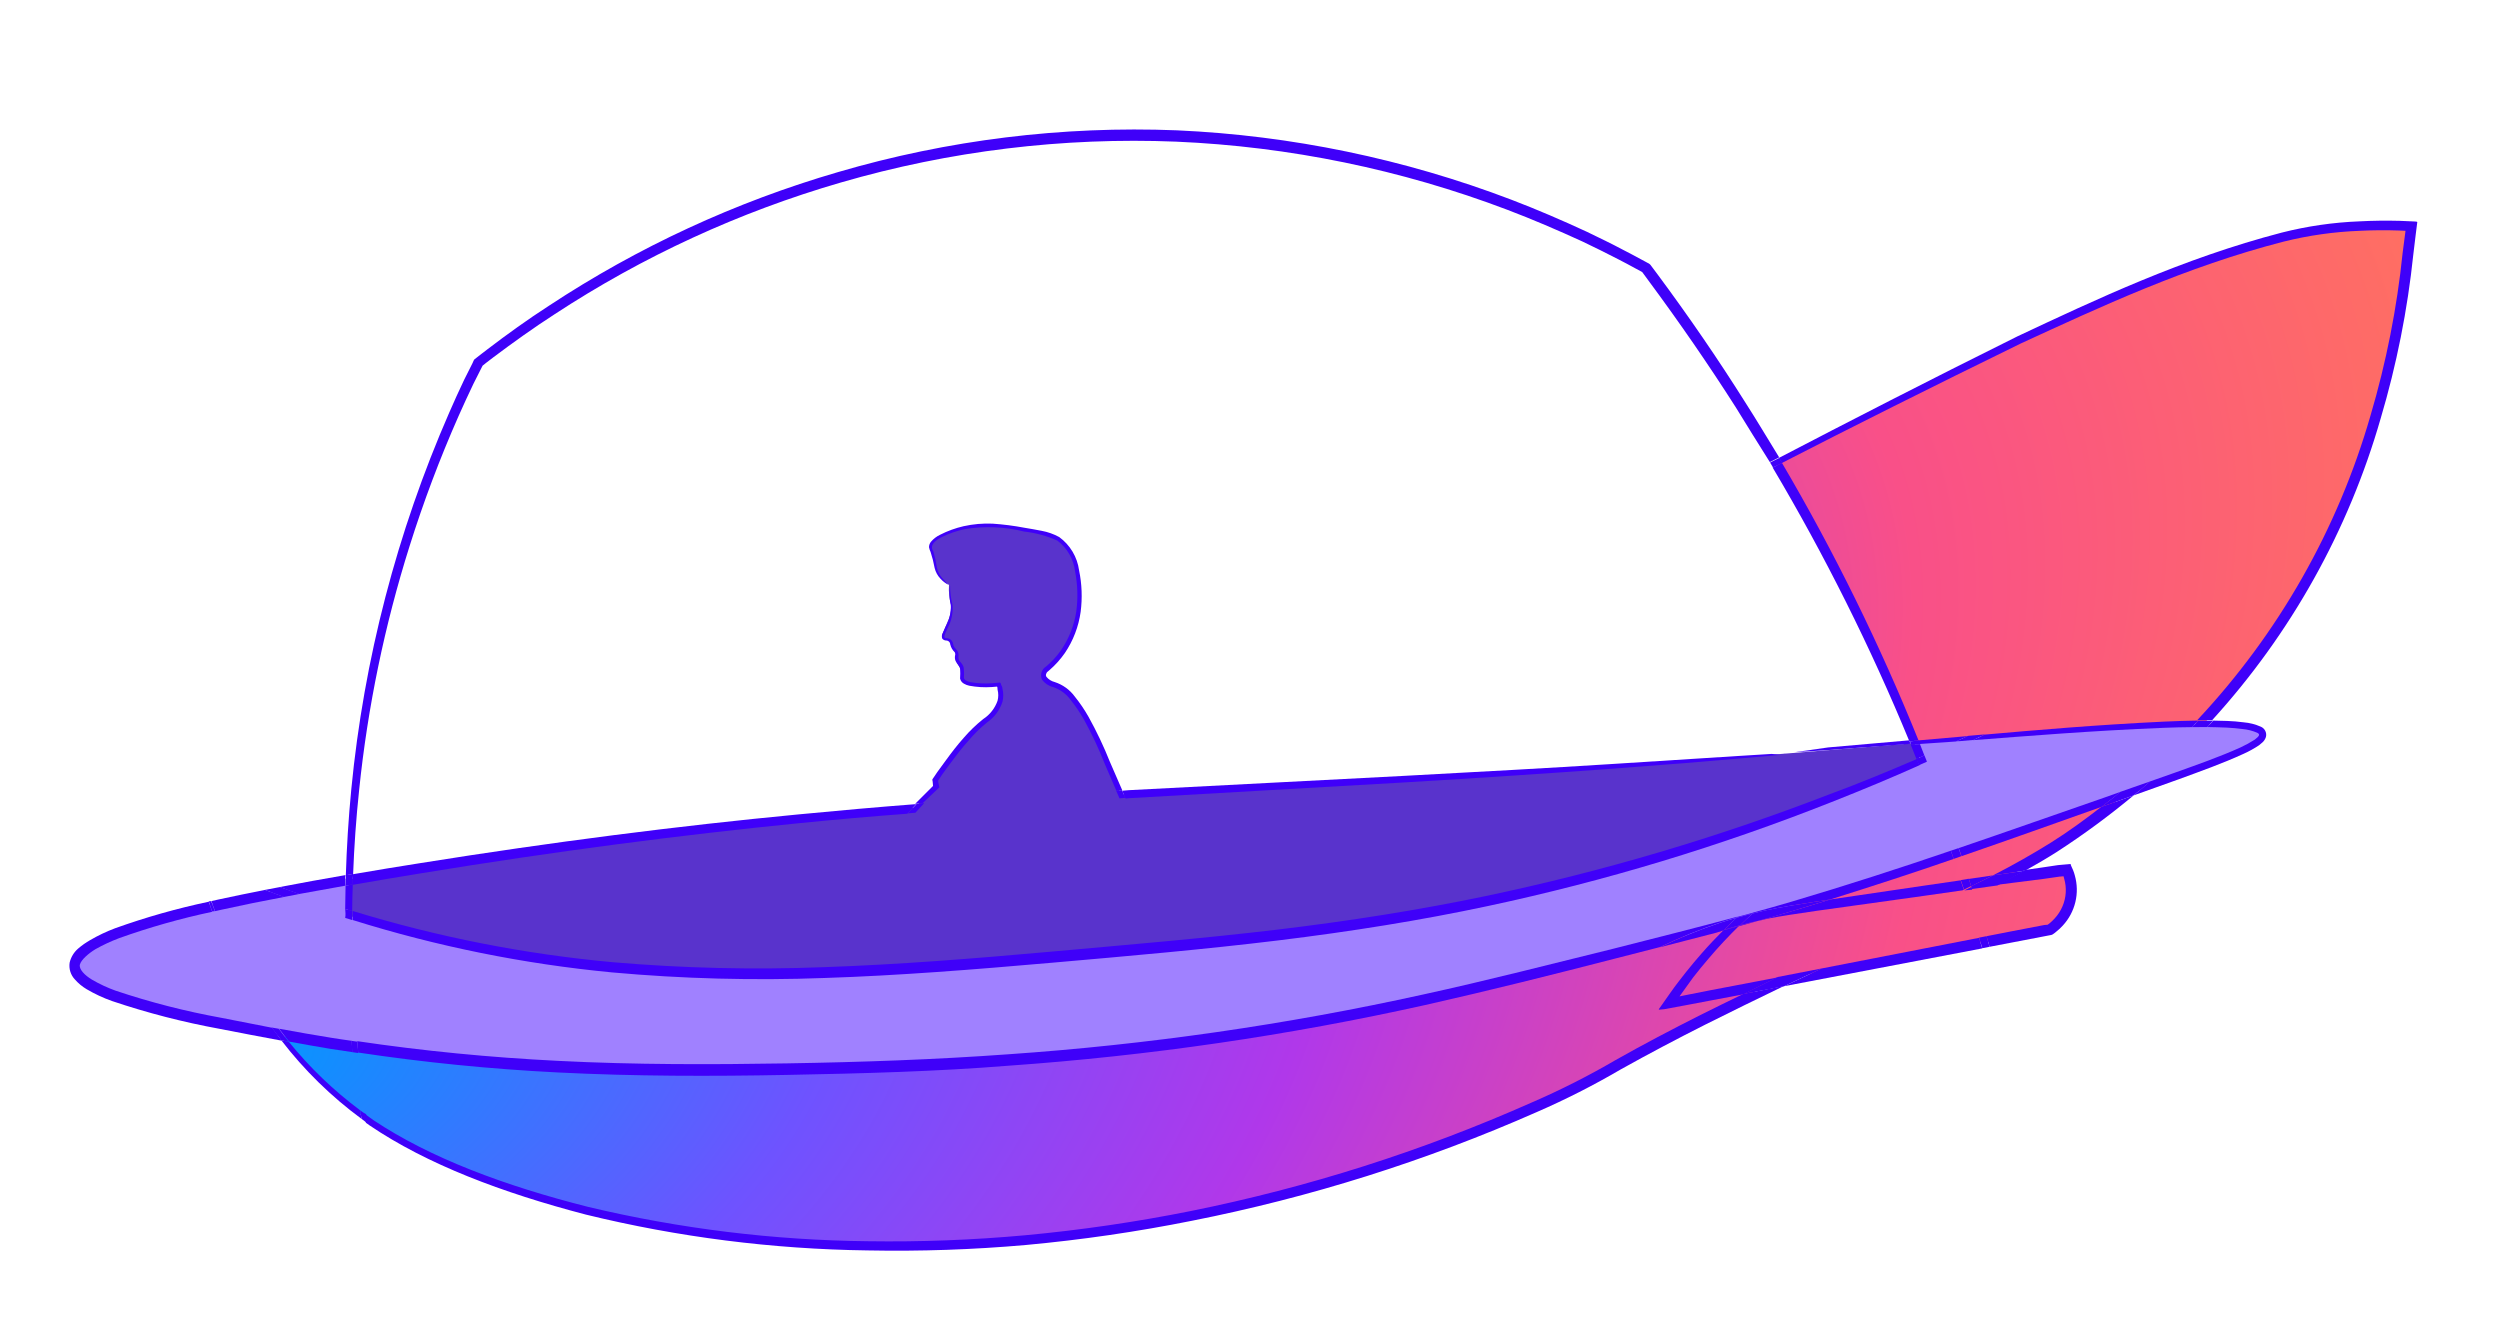 <svg width="156" height="83" viewBox="0 0 156 83" fill="none" xmlns="http://www.w3.org/2000/svg">
<path d="M17.496 64.608C18.24 65.585 19.054 66.507 19.931 67.368C21.754 69.164 25.265 72.067 33.174 74.578C38.079 76.097 43.147 77.036 48.273 77.375C55.575 77.942 62.92 77.669 70.161 76.562C73.672 76.015 77.153 75.284 80.587 74.372C81.775 74.056 85.208 73.138 89.544 71.572C92.303 70.629 95.005 69.53 97.638 68.278C99.491 67.377 100.136 66.964 104.759 64.44C107.283 63.062 109.349 61.949 110.708 61.224C113.829 60.592 117.017 59.982 120.272 59.395C122.865 58.93 125.42 58.494 127.938 58.088C128.532 57.682 128.962 57.078 129.15 56.384C129.338 55.691 129.271 54.953 128.962 54.305L124.979 54.907C126.718 53.898 128.396 52.788 130.006 51.585C130.943 50.898 131.813 50.216 132.62 49.504C124.05 52.627 116.61 54.98 110.69 56.715C104.77 58.45 100.326 59.62 98.284 60.107C95.406 60.837 89.252 62.393 83.047 63.578C73.978 65.278 64.792 66.284 55.571 66.587C46.711 67.094 37.827 66.934 28.993 66.109C24.334 65.663 20.414 65.103 17.496 64.608Z" fill="url(#paint0_radial_2596_10366)"/>
<path d="M110.822 28.975C112.322 31.532 113.833 34.282 115.317 37.217C116.91 40.353 118.288 43.388 119.537 46.276C123.386 45.939 127.317 45.648 131.331 45.402C133.447 45.271 135.535 45.167 137.605 45.071C140.416 42.078 142.805 38.717 144.705 35.081C146.446 31.688 147.782 28.104 148.688 24.402C149.584 21.036 150.188 17.6 150.494 14.132C149.365 14.047 148.231 14.045 147.102 14.126C147.102 14.126 145.896 14.231 144.618 14.428C138.379 15.5 128.038 20.268 128.038 20.268C124.089 22.085 121.092 23.613 118.509 24.929C115.332 26.552 112.702 27.962 110.822 28.975Z" fill="url(#paint1_radial_2596_10366)"/>
<path d="M21.898 54.77C21.855 55.519 21.805 56.274 21.761 57.022C26.912 58.657 32.214 59.773 37.588 60.355C43.422 60.977 47.997 60.813 53.546 60.606C58.393 60.43 62.501 60.077 67.066 59.593C82.529 57.943 91.574 56.976 102.9 53.678C108.7 51.988 114.376 49.901 119.888 47.432L119.406 46.372L130.567 45.553C140.543 44.82 141.041 45.503 141.091 45.735C141.279 46.566 136.692 48.245 131.536 50.028C118.781 54.432 110.674 57.231 95.926 60.737C89.377 62.297 83.95 63.553 76.377 64.664C74.625 64.92 68.766 65.76 60.955 66.298C57.656 66.526 50.019 66.976 39.718 66.715C27.261 66.394 20.076 65.266 14.478 64.018C9.358 62.879 4.558 61.779 4.544 60.23C4.49 58.019 13.659 56.108 21.898 54.77Z" fill="#A081FF"/>
<path d="M21.845 54.859L21.703 57.118C25.032 58.129 28.419 58.941 31.846 59.549C42.342 61.411 50.943 60.797 67.768 59.495C75.864 58.871 80.487 58.497 87.028 57.331C92.388 56.37 97.692 55.117 102.915 53.58C109.167 51.743 113.722 49.964 115.225 49.366C117.097 48.597 118.663 47.945 119.809 47.433L119.461 46.373L111.247 47.038C97.297 48.113 83.535 48.968 69.96 49.602C67.979 44.683 66.77 43.16 66.001 42.839C65.887 42.789 65.063 42.473 65.086 42.108C65.074 41.976 65.207 41.898 65.466 41.657C65.724 41.416 65.927 41.156 66.167 40.917C66.726 40.36 67.772 38.003 67.154 35.46C67.068 34.882 66.809 34.343 66.411 33.914C66.172 33.68 65.85 33.472 64.322 33.164C63.254 32.866 62.145 32.738 61.037 32.785C60.36 32.839 59.697 33.006 59.074 33.278C58.451 33.514 58.111 33.726 58.058 34.027C58.068 34.135 58.073 34.195 58.149 34.437C58.247 34.917 58.382 35.389 58.552 35.849C58.716 36.117 58.944 36.341 59.216 36.499C59.202 36.721 59.207 36.943 59.232 37.164C59.266 37.549 59.339 37.627 59.349 37.88C59.341 38.209 59.262 38.532 59.116 38.827C58.899 39.403 58.708 39.65 58.818 39.798C58.928 39.946 59.105 39.815 59.253 39.978C59.401 40.141 59.268 40.146 59.397 40.371C59.526 40.596 59.573 40.58 59.637 40.756C59.701 40.932 59.657 40.984 59.676 41.2C59.695 41.417 59.867 41.511 59.962 41.83C60.057 42.148 59.929 42.286 60.017 42.461C60.106 42.635 60.316 42.677 60.739 42.712C61.227 42.755 61.72 42.742 62.206 42.675C62.331 42.908 62.394 43.169 62.388 43.434C62.365 43.79 62.231 44.13 62.005 44.406C61.766 44.701 61.48 44.955 61.159 45.158C60.751 45.502 60.378 45.883 60.043 46.297C59.397 47.038 58.824 47.838 58.332 48.688L58.396 49.076L57.072 50.403L56.372 50.464C53.688 50.699 45.925 51.378 35.251 52.821C29.85 53.541 25.277 54.274 21.845 54.859Z" fill="#5933CC"/>
<path d="M119.147 46.262L119.72 46.212C117.31 40.236 114.461 34.445 111.196 28.888L110.614 29.175C113.867 34.658 116.718 40.369 119.147 46.262Z" fill="#3F00F9"/>
<path d="M21.975 56.846C21.98 56.301 21.993 55.749 22.013 55.19L21.563 55.266C21.552 55.757 21.546 56.242 21.539 56.721L21.975 56.846Z" fill="#3F00F9"/>
<path d="M119.233 46.478L119.583 47.356L120.08 47.137C119.993 46.902 119.9 46.674 119.806 46.434L119.233 46.478Z" fill="#3F00F9"/>
<path d="M22.413 49.269C22.945 44.113 23.999 39.024 25.557 34.079C26.422 31.326 27.44 28.623 28.605 25.983C28.91 25.308 29.215 24.621 29.545 23.944L30.063 22.918L30.115 22.817L30.336 22.64L30.792 22.291C32.018 21.372 33.276 20.469 34.6 19.614C40.109 16.001 46.129 13.229 52.46 11.391C59.254 9.416 66.324 8.554 73.394 8.839C80.463 9.145 87.436 10.58 94.047 13.087C95.644 13.692 97.198 14.362 98.73 15.063C99.485 15.427 100.24 15.791 100.973 16.175C101.342 16.367 101.712 16.559 102.069 16.758L102.343 16.903L102.478 16.982L102.837 17.471C104.803 20.125 106.629 22.775 108.316 25.422C109.024 26.571 109.732 27.72 110.437 28.833L111.02 28.54C110.311 27.391 109.633 26.239 108.895 25.092C107.21 22.414 105.382 19.748 103.412 17.094L103.033 16.588C102.982 16.507 102.906 16.443 102.817 16.407L102.683 16.334L102.402 16.183C102.038 15.985 101.668 15.787 101.293 15.596C100.553 15.201 99.792 14.837 99.031 14.468C97.491 13.755 95.918 13.075 94.303 12.459C87.625 9.913 80.58 8.452 73.436 8.132C66.291 7.848 59.148 8.729 52.288 10.74C45.889 12.603 39.808 15.415 34.249 19.082C32.914 19.944 31.645 20.86 30.415 21.797L29.953 22.152L29.726 22.33C29.681 22.37 29.576 22.422 29.553 22.508L29.482 22.666L28.964 23.698C28.635 24.387 28.325 25.074 28.026 25.761C24.77 33.216 22.71 41.135 21.923 49.227C21.74 51.096 21.635 52.886 21.58 54.616L22.035 54.54C22.099 52.845 22.219 51.084 22.413 49.269Z" fill="#3F00F9"/>
<path d="M34.801 66.921C39.63 67.165 44.407 67.165 49.103 67.075C53.8 66.985 58.438 66.864 62.977 66.497C71.715 65.88 80.395 64.614 88.945 62.711C93.027 61.791 96.976 60.797 100.81 59.808L103.574 59.1C104.808 58.506 106.078 57.99 107.378 57.556C107.696 57.449 108.034 57.353 108.366 57.257L108.428 57.197C105.905 57.878 103.311 58.529 100.66 59.203C96.822 60.145 92.876 61.168 88.802 62.057C80.28 63.938 71.629 65.185 62.921 65.787C58.397 66.116 53.78 66.278 49.089 66.355C44.397 66.433 39.639 66.443 34.834 66.198C30.586 65.988 26.405 65.579 22.292 64.969L22.354 65.679C26.439 66.294 30.588 66.708 34.801 66.921Z" fill="#3F00F9"/>
<path d="M122.053 46.269L122.777 45.932L122.174 45.985L119.689 46.202L119.781 46.425L122.053 46.269Z" fill="#3F00F9"/>
<path d="M21.999 65.655C21.979 65.421 21.958 65.186 21.937 64.946C21.525 64.885 21.107 64.831 20.706 64.763C19.602 64.587 18.51 64.392 17.416 64.191C17.622 64.458 17.822 64.731 18.04 64.996C18.892 65.152 19.738 65.302 20.595 65.445L21.999 65.655Z" fill="#3F00F9"/>
<path d="M110.157 56.81C111.141 56.603 112.161 56.441 113.222 56.275L114.194 56.13C116.855 55.291 119.427 54.461 121.91 53.596C121.852 53.425 121.795 53.254 121.731 53.084C118.556 54.168 115.235 55.245 111.781 56.268C111.005 56.499 110.216 56.72 109.409 56.942L109.335 57.009C109.621 56.942 109.882 56.87 110.157 56.81Z" fill="#3F00F9"/>
<path d="M49.862 51.367C52.164 51.137 54.416 50.94 56.617 50.776L57.173 50.176C54.758 50.363 52.293 50.579 49.778 50.823C42.37 51.532 34.484 52.536 26.23 53.858C24.834 54.077 23.419 54.31 22.006 54.555C22.025 54.771 21.99 54.992 21.985 55.217C23.44 54.962 24.896 54.72 26.328 54.485C34.602 53.126 42.469 52.104 49.862 51.367Z" fill="#3F00F9"/>
<path d="M110.554 47.044L108.438 47.175L100.321 47.691C96.791 47.915 92.46 48.155 87.463 48.422L70.431 49.307L70.027 49.342L70.234 49.827L70.457 49.807L87.487 48.832C92.499 48.533 96.814 48.246 100.341 47.986C103.867 47.726 106.601 47.505 108.452 47.337L110.564 47.152L111.1 47.105C111.161 47.109 111.222 47.104 111.281 47.089L111.1 47.105L110.554 47.044Z" fill="#3F00F9"/>
<path d="M13.771 56.777C15.095 56.485 16.409 56.219 17.724 55.971L16.537 55.53C15.569 55.723 14.602 55.917 13.63 56.129L13.188 56.228L13.42 56.856L13.771 56.777Z" fill="#3F00F9"/>
<path d="M111.979 46.938L111.442 46.985L111.261 47.001C111.322 47.003 111.383 46.998 111.442 46.985L111.979 46.938L114.095 46.801L119.221 46.414L119.129 46.197L114.08 46.639L111.979 46.938Z" fill="#3F00F9"/>
<path d="M138.939 45.402C139.275 45.421 139.606 45.447 139.932 45.491C140.249 45.519 140.56 45.598 140.852 45.725C141.049 45.823 140.985 45.931 140.701 46.15C140.415 46.334 140.116 46.498 139.807 46.64C138.527 47.218 137.141 47.703 135.733 48.208L134.176 48.756C133.86 49.032 133.538 49.308 133.208 49.573L133.135 49.634L135.893 48.648C137.306 48.131 138.686 47.641 140.006 47.035C140.341 46.884 140.663 46.706 140.968 46.502C141.109 46.369 141.29 46.292 141.392 45.993C141.427 45.864 141.413 45.726 141.353 45.607C141.293 45.487 141.192 45.393 141.068 45.343C140.731 45.195 140.372 45.103 140.005 45.073C139.654 45.025 139.312 45 138.976 44.987L138.117 44.965L137.739 45.368C138.129 45.376 138.537 45.383 138.939 45.402Z" fill="#3F00F9"/>
<path d="M108.551 57.762L108.524 57.795L109.746 57.451C109.352 57.54 108.959 57.63 108.585 57.735L108.551 57.762Z" fill="#3F00F9"/>
<path d="M123.832 45.84L123.12 46.187C126.471 45.93 130.472 45.598 135.069 45.414C135.632 45.395 136.202 45.375 136.785 45.373L137.058 45.088C137.1 45.05 137.139 45.008 137.175 44.963C136.452 44.972 135.743 44.998 135.053 45.028C130.774 45.232 127.052 45.558 123.832 45.84Z" fill="#3F00F9"/>
<path d="M13.819 63.513C11.58 63.108 9.373 62.542 7.216 61.819C6.704 61.635 6.21 61.405 5.74 61.131C5.298 60.867 4.905 60.477 4.988 60.179C5.072 59.882 5.535 59.484 5.957 59.229C6.429 58.964 6.921 58.735 7.428 58.543C9.327 57.865 11.268 57.315 13.24 56.896C13.167 56.678 13.093 56.467 13.027 56.267C11.044 56.685 9.093 57.238 7.185 57.922C6.644 58.126 6.121 58.374 5.622 58.665C5.357 58.816 5.108 58.992 4.877 59.19C4.612 59.419 4.426 59.725 4.346 60.066C4.317 60.255 4.331 60.449 4.388 60.632C4.445 60.815 4.543 60.982 4.676 61.121C4.885 61.359 5.13 61.562 5.403 61.724C5.91 62.023 6.444 62.272 7 62.468C9.191 63.206 11.434 63.785 13.709 64.2C14.995 64.451 16.288 64.701 17.585 64.939C17.378 64.667 17.17 64.37 16.979 64.132L13.819 63.513Z" fill="#3F00F9"/>
<path d="M122.227 52.92L122.399 53.426C125.438 52.379 128.343 51.337 131.131 50.349C131.534 50.043 131.932 49.729 132.325 49.408L131.382 49.745C128.456 50.758 125.402 51.837 122.227 52.92Z" fill="#3F00F9"/>
<path d="M107.529 58.033L107.11 58.173L107.567 58.048L107.607 58.014L107.529 58.033Z" fill="#3F00F9"/>
<path d="M21.54 55.268C21.521 55.051 21.544 54.831 21.555 54.606C20.189 54.841 18.825 55.087 17.451 55.353C17.852 55.499 18.248 55.646 18.668 55.785L21.54 55.268Z" fill="#3F00F9"/>
<path d="M22.356 65.709L22.294 65L21.925 64.947C21.946 65.188 21.967 65.422 21.987 65.656L22.356 65.709Z" fill="#3F00F9"/>
<path d="M122.388 53.427L122.216 52.921L121.732 53.084C121.795 53.254 121.853 53.425 121.91 53.596L122.388 53.427Z" fill="#3F00F9"/>
<path d="M22.013 55.19C21.994 54.967 22.023 54.747 22.035 54.528L21.579 54.604C21.599 54.826 21.569 55.047 21.564 55.265L22.013 55.19Z" fill="#3F00F9"/>
<path d="M119.836 46.433L119.743 46.21L119.17 46.26L119.262 46.477L119.836 46.433Z" fill="#3F00F9"/>
<path d="M114.083 49.593C107.14 52.271 99.992 54.385 92.707 55.914C88.589 56.777 84.225 57.468 79.684 58.011C75.142 58.553 70.406 58.949 65.564 59.385C60.721 59.821 55.989 60.193 51.414 60.351C47.022 60.521 42.625 60.419 38.246 60.043C32.736 59.539 27.294 58.467 22.006 56.844L22 57.407C27.266 59.056 32.691 60.153 38.186 60.678C42.591 61.076 47.017 61.193 51.436 61.027C56.03 60.879 60.775 60.501 65.624 60.076C70.473 59.652 75.202 59.238 79.761 58.682C84.319 58.126 88.706 57.421 92.835 56.539C100.157 54.977 107.335 52.806 114.293 50.047C116.267 49.269 118.097 48.503 119.775 47.751C119.727 47.622 119.673 47.487 119.619 47.359C117.903 48.096 116.068 48.863 114.083 49.593Z" fill="#3F00F9"/>
<path d="M21.54 56.721C21.556 56.907 21.573 57.093 21.54 57.278L21.971 57.41L21.977 56.846L21.54 56.721Z" fill="#3F00F9"/>
<path d="M119.744 47.748L120.241 47.529C120.187 47.394 120.139 47.265 120.085 47.136L119.588 47.356C119.642 47.484 119.696 47.619 119.744 47.748Z" fill="#3F00F9"/>
<path d="M122.251 46.251L123.144 46.173L123.855 45.826L122.8 45.918L122.075 46.254L122.251 46.251Z" fill="#3F00F9"/>
<path d="M18.693 55.783C18.273 55.644 17.878 55.497 17.476 55.351L16.525 55.531L17.713 55.972L18.693 55.783Z" fill="#3F00F9"/>
<path d="M18.015 64.998L17.559 64.923C18.986 66.779 20.669 68.426 22.557 69.815L22.474 69.283C20.814 68.046 19.316 66.607 18.015 64.998Z" fill="#3F00F9"/>
<path d="M108.778 62.023C107.886 62.459 106.988 62.895 106.109 63.335C104.311 64.243 102.538 65.173 100.812 66.148C99.121 67.135 97.372 68.02 95.574 68.798C88.748 71.826 81.609 74.098 74.286 75.572C70.88 76.254 67.441 76.757 63.983 77.079C60.72 77.377 57.444 77.502 54.169 77.453C48.284 77.393 42.425 76.674 36.702 75.311C31.494 73.993 26.857 72.267 23.308 69.901C23.127 69.777 22.957 69.647 22.782 69.517C22.798 69.703 22.813 69.877 22.829 70.058C22.907 70.111 22.979 70.172 23.062 70.225C26.655 72.66 31.331 74.425 36.556 75.79C42.309 77.197 48.204 77.947 54.128 78.026C57.426 78.091 60.725 77.978 64.011 77.688C67.493 77.367 70.954 76.862 74.382 76.175C81.775 74.713 88.983 72.441 95.876 69.401C97.685 68.615 99.446 67.72 101.148 66.724C102.887 65.754 104.63 64.833 106.417 63.932C108.035 63.118 109.679 62.32 111.329 61.522L110.301 61.721L108.778 62.023Z" fill="#3F00F9"/>
<path d="M131.12 50.349C130.112 51.128 129.084 51.884 127.995 52.567C126.906 53.249 125.609 53.986 124.364 54.622L126.374 54.325C127.053 53.951 127.717 53.56 128.368 53.146C130.026 52.071 131.618 50.898 133.136 49.634L131.539 50.204L131.12 50.349Z" fill="#3F00F9"/>
<path d="M150.574 13.816L149.738 13.78C148.898 13.757 148.06 13.769 147.231 13.812C145.594 13.876 143.969 14.112 142.382 14.514C136.172 16.135 130.786 18.69 125.887 20.989C120.232 23.798 115.247 26.365 111.01 28.571C111.073 28.674 111.138 28.784 111.195 28.888C115.453 26.698 120.443 24.197 126.102 21.431C130.987 19.187 136.393 16.643 142.521 15.071C144.073 14.686 145.661 14.462 147.258 14.402C148.069 14.362 148.895 14.356 149.688 14.384L150.103 14.402C150.133 14.399 150.133 14.399 150.103 14.402L150.085 14.549C150.03 14.959 149.981 15.375 149.925 15.774C149.572 19.213 148.901 22.613 147.92 25.929C145.878 33.023 142.175 39.534 137.117 44.926L138.047 44.929C142.952 39.539 146.548 33.098 148.556 26.103C149.547 22.765 150.229 19.342 150.591 15.879C150.645 15.457 150.693 15.041 150.742 14.624L150.803 14.141L150.839 13.853C150.786 13.809 150.661 13.832 150.574 13.816Z" fill="#3F00F9"/>
<path d="M110.638 29.173L111.221 28.885C111.163 28.782 111.099 28.672 111.035 28.569L110.453 28.862C110.511 28.966 110.574 29.069 110.638 29.173Z" fill="#3F00F9"/>
<path d="M22.475 69.283L22.558 69.815L22.896 70.07C22.88 69.889 22.865 69.715 22.849 69.529C22.702 69.451 22.586 69.37 22.475 69.283Z" fill="#3F00F9"/>
<path d="M13.407 56.857L13.176 56.23L13.025 56.243C13.091 56.443 13.165 56.654 13.238 56.872L13.407 56.857Z" fill="#3F00F9"/>
<path d="M134.177 48.756L132.313 49.409C131.936 49.729 131.538 50.042 131.119 50.349L131.538 50.204L133.135 49.634L133.209 49.573C133.538 49.308 133.86 49.032 134.177 48.756Z" fill="#3F00F9"/>
<path d="M137.058 45.089L136.785 45.373L137.727 45.369L138.105 44.967L137.175 44.963C137.139 45.008 137.1 45.05 137.058 45.089Z" fill="#3F00F9"/>
<path d="M17.391 64.193L16.953 64.117C17.146 64.384 17.352 64.651 17.558 64.924L18.015 64.999C17.796 64.727 17.597 64.46 17.391 64.193Z" fill="#3F00F9"/>
<path d="M127.53 54.842L128.508 54.702L128.762 54.68C128.762 54.68 128.758 54.632 128.806 54.833C128.971 55.405 128.933 56.016 128.696 56.563C128.578 56.839 128.413 57.093 128.208 57.314C128.107 57.427 127.996 57.532 127.877 57.627L127.774 57.703L127.563 57.721L125.531 58.111L123.959 58.418C124.021 58.637 124.089 58.861 124.151 59.08L125.663 58.79L127.695 58.4L127.988 58.344C128.073 58.337 128.15 58.251 128.197 58.229L128.305 58.141C128.455 58.024 128.594 57.895 128.721 57.753C129.103 57.339 129.373 56.833 129.504 56.285C129.635 55.737 129.622 55.166 129.468 54.624C129.44 54.514 129.404 54.405 129.361 54.3L129.262 54.079L129.216 53.968L129.211 53.914L129.151 53.919C128.994 53.933 128.819 53.948 128.669 53.961L128.421 53.983L127.449 54.128L126.387 54.282C125.807 54.599 125.226 54.91 124.645 55.209L127.53 54.842Z" fill="#3F00F9"/>
<path d="M106.734 61.79L105.085 62.116L104.84 62.168L104.804 62.171L104.842 62.119L105.189 61.635L105.655 60.989C105.966 60.586 106.285 60.201 106.605 59.828C107.227 59.089 107.867 58.415 108.499 57.791L107.543 58.044C107.09 58.501 106.639 58.971 106.197 59.476C105.865 59.85 105.541 60.242 105.212 60.652L104.731 61.269L104.491 61.587L104.145 62.071L103.729 62.665L103.512 62.968C103.512 62.968 103.515 62.998 103.515 63.005L103.66 62.992L103.841 62.976L105.205 62.724L106.861 62.409L108.786 62.047C109.503 61.693 110.217 61.316 110.942 60.986L110.189 61.131L106.734 61.79Z" fill="#3F00F9"/>
<path d="M114.193 56.13C113.448 56.364 112.702 56.593 111.944 56.817C111.186 57.041 110.48 57.248 109.745 57.452C109.92 57.436 110.084 57.367 110.263 57.333C111.231 57.146 112.251 56.996 113.302 56.843L120.057 55.901L122.458 55.558L122.546 55.52C122.48 55.32 122.408 55.12 122.342 54.932L119.942 55.282L114.193 56.13Z" fill="#3F00F9"/>
<path d="M123.002 55.299L124.365 54.622L122.853 54.845L123.002 55.299Z" fill="#3F00F9"/>
<path d="M113.664 60.433L111.329 61.539L123.692 59.18C123.63 58.962 123.562 58.737 123.494 58.519L113.664 60.433Z" fill="#3F00F9"/>
<path d="M123.494 58.507C123.562 58.726 123.63 58.95 123.692 59.168L124.152 59.08C124.091 58.861 124.022 58.637 123.961 58.418L123.494 58.507Z" fill="#3F00F9"/>
<path d="M122.353 54.919C122.419 55.119 122.491 55.319 122.556 55.507L122.999 55.287L122.85 54.833L122.353 54.919Z" fill="#3F00F9"/>
<path d="M107.606 58.014C107.806 57.809 108.007 57.603 108.209 57.41L108.367 57.269C108.035 57.365 107.697 57.461 107.378 57.568C106.079 58.002 104.809 58.518 103.575 59.111C104.763 58.802 105.952 58.498 107.111 58.197L107.53 58.057L107.606 58.014Z" fill="#3F00F9"/>
<path d="M107.606 58.014C107.925 57.914 108.252 57.825 108.584 57.735C108.842 57.482 109.1 57.242 109.353 57.008C109.02 57.091 108.687 57.175 108.367 57.269L108.209 57.41C108.008 57.604 107.807 57.809 107.606 58.014Z" fill="#3F00F9"/>
<path d="M108.584 57.735C108.251 57.825 107.925 57.914 107.605 58.015L107.566 58.049L108.522 57.795L108.549 57.762L108.584 57.735Z" fill="#3F00F9"/>
<path d="M109.354 57.008L109.427 56.94L108.43 57.21L108.368 57.27C108.688 57.175 109.021 57.091 109.354 57.008Z" fill="#3F00F9"/>
<path d="M114.195 56.13L113.223 56.275C112.161 56.441 111.142 56.602 110.158 56.81C109.883 56.87 109.622 56.941 109.354 57.007C109.101 57.241 108.843 57.482 108.585 57.735C108.959 57.629 109.352 57.54 109.746 57.451C110.482 57.248 111.217 57.038 111.945 56.817C112.673 56.596 113.449 56.358 114.195 56.13Z" fill="#3F00F9"/>
<path d="M123 55.299C123.017 55.343 123.031 55.388 123.042 55.434L123.046 55.476L124.643 55.252C125.225 54.953 125.805 54.642 126.385 54.324L124.375 54.621L123 55.299Z" fill="#3F00F9"/>
<path d="M110.932 60.963C110.209 61.311 109.495 61.694 108.776 62.023L110.301 61.739L111.329 61.54L113.664 60.433L110.932 60.963Z" fill="#3F00F9"/>
<path d="M122.568 55.561L123.063 55.518L123.059 55.476C123.048 55.43 123.034 55.384 123.017 55.34L122.574 55.561L122.568 55.561Z" fill="#3F00F9"/>
<path d="M58.788 36.065C58.625 35.88 58.513 35.656 58.464 35.415C58.413 35.071 58.338 34.732 58.241 34.399C57.977 34.028 58.369 33.709 58.771 33.511C59.227 33.289 59.709 33.123 60.205 33.016C61.439 32.815 62.701 32.868 63.913 33.17C64.628 33.249 65.325 33.439 65.981 33.734C66.283 33.963 66.537 34.251 66.726 34.58C66.916 34.908 67.037 35.271 67.084 35.648C67.245 36.469 67.272 37.311 67.162 38.142C67.032 39.017 66.704 39.851 66.203 40.581C65.939 40.956 65.628 41.294 65.276 41.589C65.141 41.67 65.04 41.798 64.993 41.948C64.945 42.099 64.955 42.261 65.019 42.404C65.185 42.636 65.428 42.801 65.704 42.871C66.149 43.017 66.535 43.299 66.808 43.677C67.117 44.062 67.395 44.471 67.638 44.9C68.134 45.8 68.571 46.731 68.946 47.687L69.655 49.332L70.023 49.3C69.771 48.716 69.514 48.133 69.262 47.55C68.878 46.584 68.432 45.645 67.928 44.736C67.675 44.288 67.386 43.861 67.063 43.461C66.751 43.036 66.313 42.721 65.811 42.559C65.612 42.51 65.433 42.398 65.303 42.24C65.281 42.212 65.268 42.179 65.265 42.144C65.262 42.109 65.269 42.073 65.285 42.042C65.319 41.942 65.354 41.921 65.468 41.832C65.837 41.516 66.165 41.153 66.443 40.754C66.967 39.982 67.306 39.101 67.433 38.178C67.544 37.316 67.511 36.441 67.334 35.589C67.279 35.178 67.141 34.781 66.928 34.424C66.715 34.067 66.431 33.757 66.095 33.512C65.752 33.324 65.382 33.193 64.997 33.123C64.632 33.046 64.275 32.993 63.929 32.932C63.271 32.807 62.606 32.722 61.938 32.676C61.33 32.65 60.722 32.703 60.128 32.835C59.619 32.952 59.126 33.132 58.661 33.369C58.443 33.473 58.249 33.622 58.092 33.806C58.014 33.902 57.971 34.021 57.969 34.144C57.989 34.248 58.023 34.349 58.069 34.444C58.176 34.769 58.26 35.102 58.32 35.439C58.38 35.693 58.508 35.927 58.689 36.115C58.831 36.27 58.998 36.399 59.184 36.496C59.184 36.496 59.051 36.368 58.788 36.065Z" fill="#3F00F9"/>
<path d="M58.618 49.129L58.549 48.82L58.539 48.712L58.781 48.346C58.96 48.1 59.133 47.849 59.324 47.602C59.677 47.123 60.032 46.662 60.419 46.234C60.773 45.812 61.166 45.425 61.595 45.078C62.051 44.765 62.389 44.309 62.557 43.783C62.619 43.518 62.618 43.242 62.554 42.978C62.548 42.911 62.543 42.857 62.494 42.783C62.445 42.709 62.474 42.549 62.32 42.598L61.916 42.634C61.465 42.668 61.012 42.647 60.567 42.57C60.369 42.527 60.167 42.442 60.148 42.298C60.164 42.096 60.16 41.894 60.138 41.693C60.117 41.453 59.884 41.298 59.831 41.169C59.803 41.094 59.796 41.013 59.81 40.935C59.825 40.821 59.8 40.705 59.739 40.608C59.596 40.433 59.499 40.362 59.477 40.189C59.461 40.086 59.41 39.992 59.333 39.923C59.257 39.859 59.161 39.822 59.062 39.819C58.917 39.832 58.907 39.718 58.967 39.567L59.145 39.164C59.382 38.727 59.482 38.229 59.433 37.734C59.334 37.342 59.285 36.94 59.285 36.536C59.26 36.638 59.249 36.743 59.252 36.848C59.236 37.148 59.262 37.45 59.33 37.743C59.355 38.218 59.242 38.691 59.005 39.104C58.944 39.236 58.883 39.369 58.823 39.513C58.776 39.597 58.761 39.695 58.78 39.789C58.79 39.904 58.947 39.969 59.026 39.968C59.061 39.966 59.095 39.972 59.127 39.983C59.159 39.995 59.189 40.013 59.214 40.036C59.239 40.059 59.259 40.087 59.274 40.118C59.288 40.149 59.296 40.182 59.297 40.217C59.34 40.402 59.437 40.571 59.577 40.701C59.611 40.766 59.617 40.841 59.595 40.911C59.575 41.02 59.584 41.132 59.624 41.236C59.728 41.463 59.883 41.558 59.911 41.737C59.924 41.939 59.924 42.141 59.909 42.343C59.924 42.41 59.953 42.473 59.995 42.528C60.036 42.583 60.089 42.628 60.149 42.661C60.253 42.721 60.365 42.765 60.483 42.789C60.946 42.876 61.418 42.904 61.888 42.872L62.202 42.845C62.232 42.842 62.202 42.845 62.235 42.878C62.244 42.932 62.248 42.986 62.249 43.041C62.307 43.265 62.306 43.501 62.248 43.725C62.085 44.195 61.77 44.597 61.352 44.869C60.908 45.223 60.499 45.618 60.13 46.048C59.748 46.475 59.387 46.943 59.035 47.428L58.492 48.171L58.218 48.577C58.156 48.631 58.18 48.701 58.198 48.772L58.209 48.892L58.222 49.043L57.104 50.158L57.574 50.117L58.618 49.129Z" fill="#3F00F9"/>
<path d="M69.644 49.333C69.713 49.497 69.782 49.654 69.857 49.817L70.219 49.785L70.012 49.301L69.644 49.333Z" fill="#3F00F9"/>
<path d="M57.672 50.114L57.202 50.155L56.647 50.755L57.123 50.713L57.672 50.114Z" fill="#3F00F9"/>
<defs>
<radialGradient id="paint0_radial_2596_10366" cx="0" cy="0" r="1" gradientUnits="userSpaceOnUse" gradientTransform="translate(17.62 66.031) rotate(-19.934) scale(141.023 91.544)">
<stop stop-color="#0894FF"/>
<stop offset="0.26" stop-color="#6E53FF"/>
<stop offset="0.48" stop-color="#B038EA"/>
<stop offset="0.749" stop-color="#F95088"/>
<stop offset="1" stop-color="#FF6F62"/>
</radialGradient>
<radialGradient id="paint1_radial_2596_10366" cx="0" cy="0" r="1" gradientUnits="userSpaceOnUse" gradientTransform="translate(18.933 66.574) rotate(-21.001) scale(141.481 67.674)">
<stop stop-color="#0894FF"/>
<stop offset="0.26" stop-color="#6E53FF"/>
<stop offset="0.48" stop-color="#B038EA"/>
<stop offset="0.749" stop-color="#F95088"/>
<stop offset="1" stop-color="#FF6F62"/>
</radialGradient>
</defs>
</svg>
